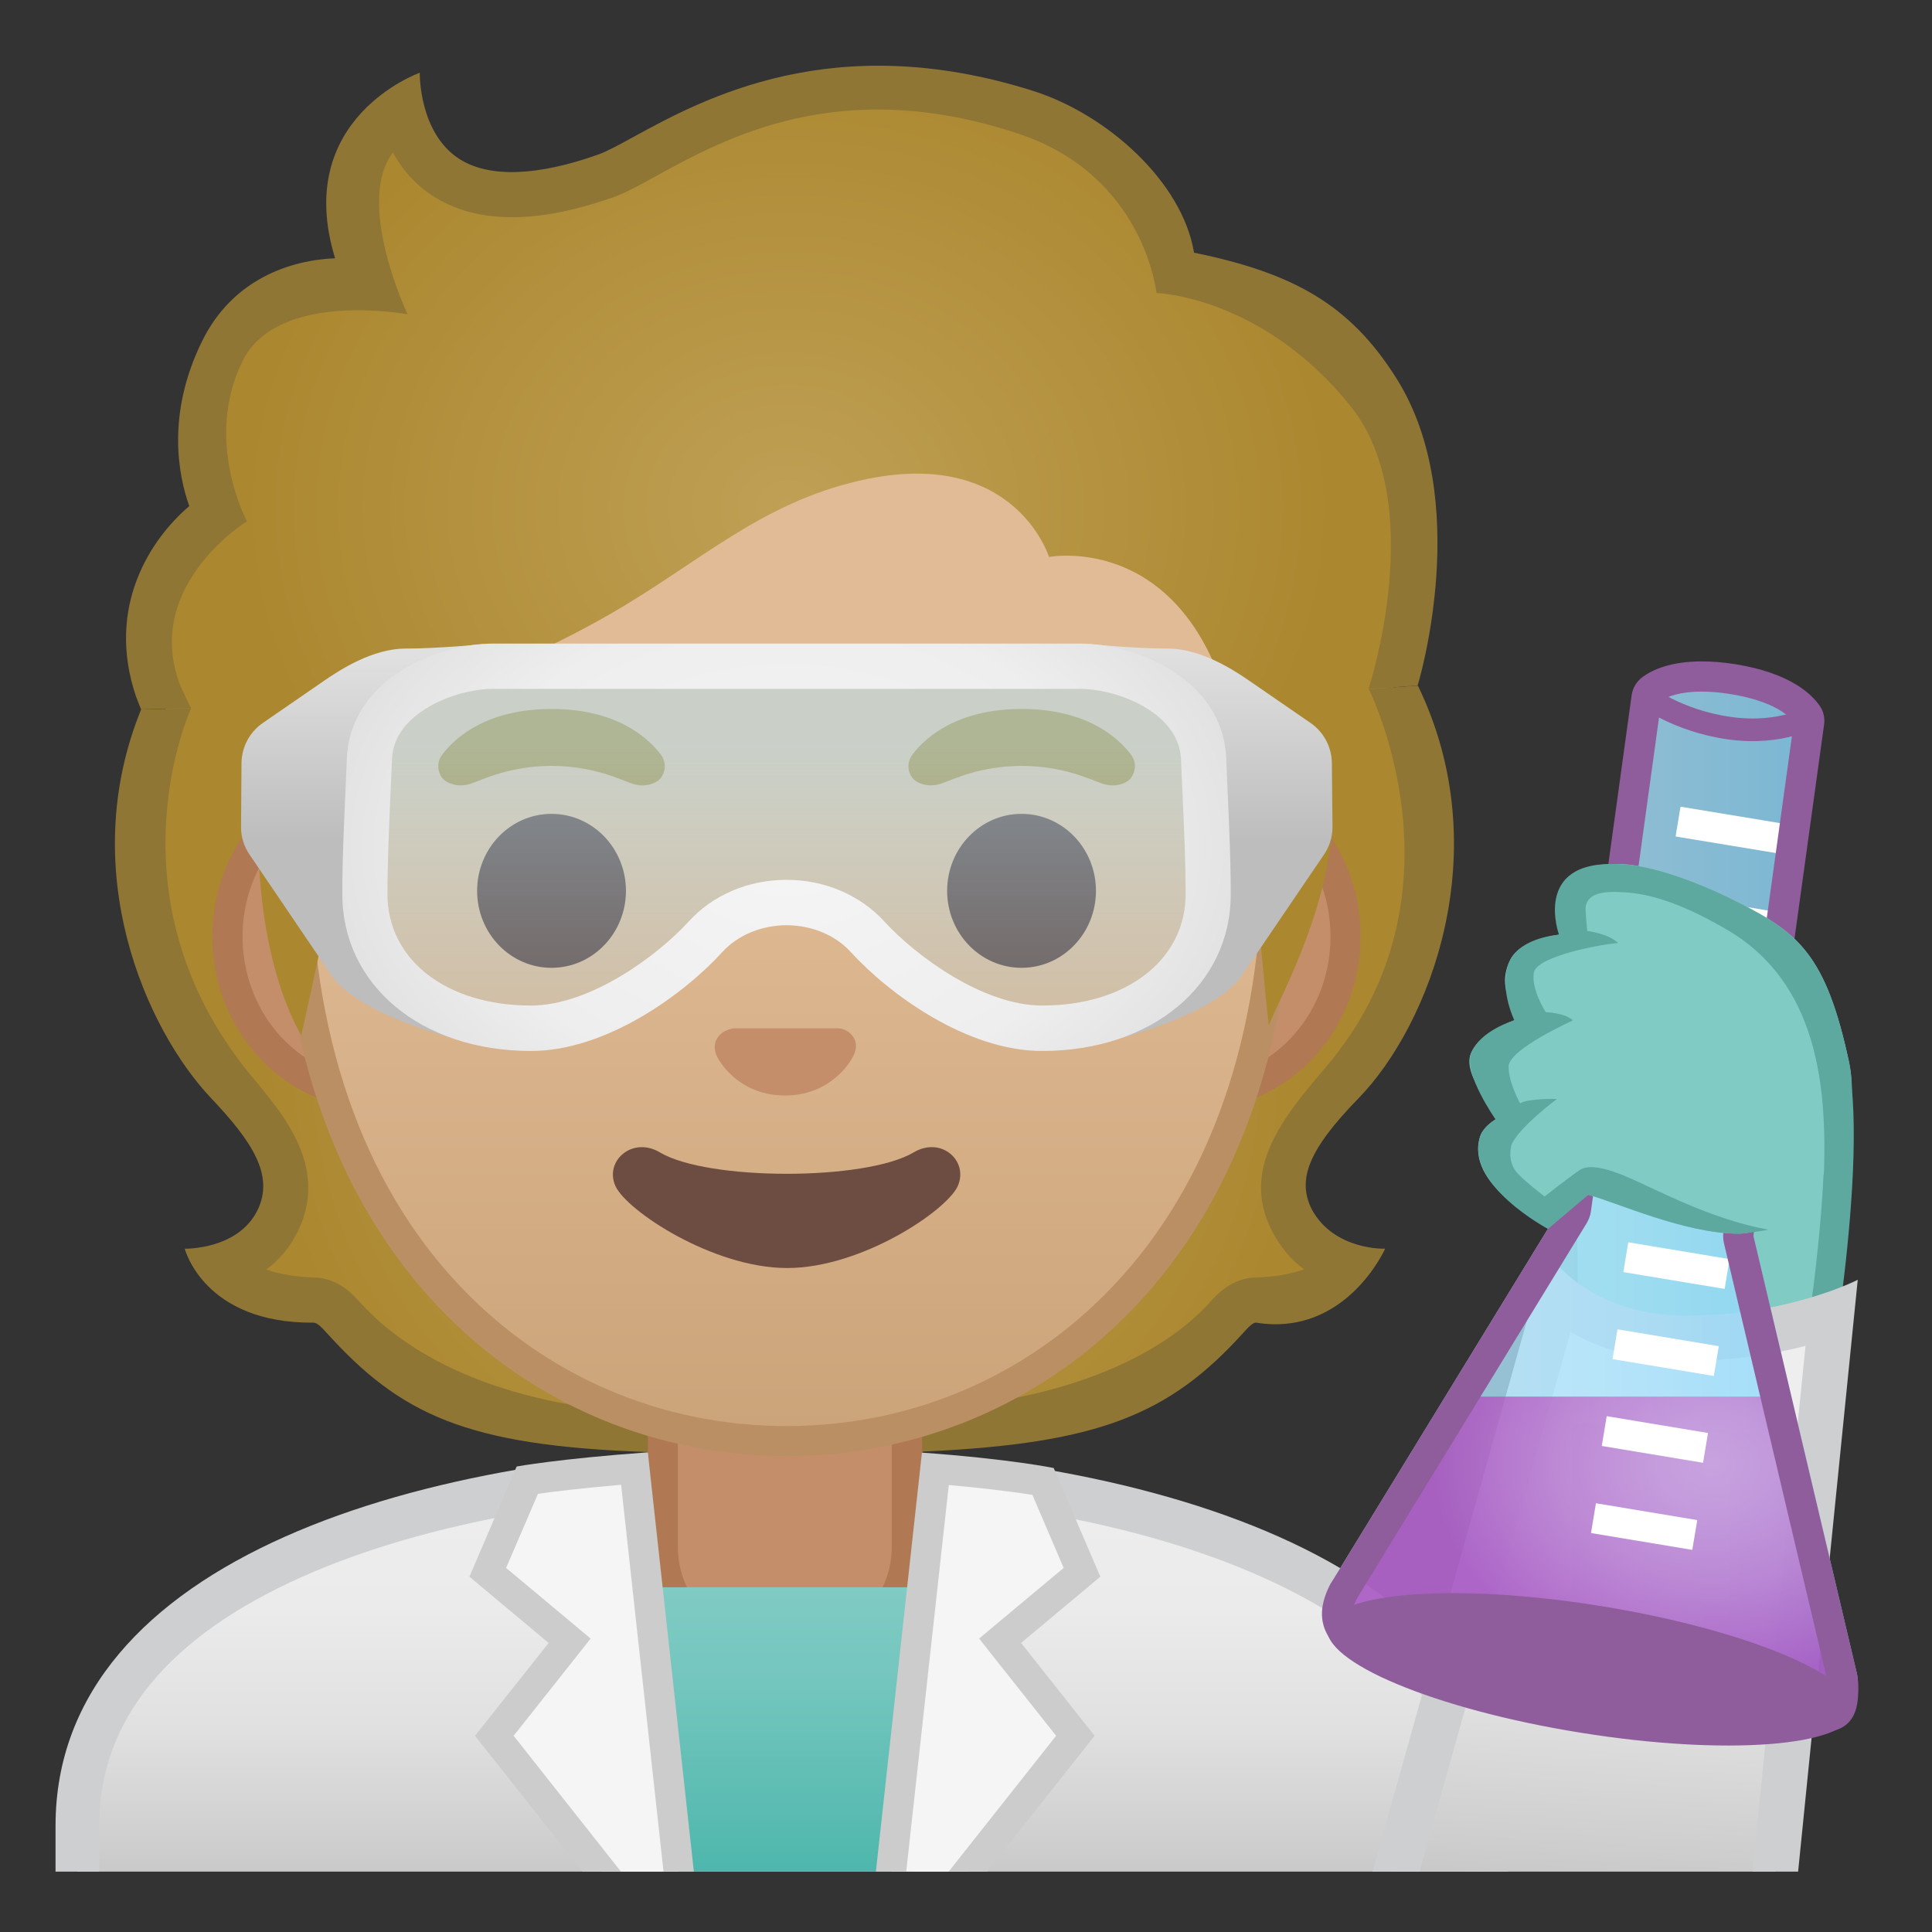 <?xml version="1.0" encoding="utf-8"?>
<!-- Generator: Adobe Illustrator 24.0.3, SVG Export Plug-In . SVG Version: 6.00 Build 0)  -->
<svg version="1.1" id="Layer_1" xmlns="http://www.w3.org/2000/svg" xmlns:xlink="http://www.w3.org/1999/xlink" x="0px" y="0px"
	 viewBox="0 0 128 128" style="enable-background:new 0 0 128 128;" xml:space="preserve">
<rect x="0" y="0" width="128" height="128" fill="#333333" stroke="none"/>
<g id="hair_1_">
	<radialGradient id="SVGID_1_" cx="52.087" cy="70.156" r="34.94" gradientUnits="userSpaceOnUse">
		<stop  offset="0" style="stop-color:#BFA055"/>
		<stop  offset="1" style="stop-color:#AB872F"/>
	</radialGradient>
	<path style="fill:url(#SVGID_1_);" d="M85.6,80.85c-1.6-3.1,0.25-5.95,3.32-9.12c3.46-3.57,9.5-15.28,3.39-26.2
		c0,0-80.15,1.22-81.3,1.39c-4.14,10.33-0.26,20.24,4.07,24.81c2.65,2.79,4.92,5.77,3.32,9.12c-0.99,2.07-2.6,2.7-3.73,2.93
		c0.3,0.47,0.7,0.86,1.17,1.14c1.61,0.96,3.65,1.18,4.97,1.22c0.8,0.02,1.38,0.55,1.91,1.13c5.61,6.23,9.52,7.51,29.28,7.51
		s23.67-1.29,29.28-7.51c0.53-0.58,1.11-1.11,1.91-1.13c1.32-0.03,3.36-0.25,4.97-1.22c0.47-0.28,0.87-0.67,1.17-1.14
		C88.2,83.55,86.64,82.88,85.6,80.85z"/>
	<path style="fill:#8F7635;" d="M86.93,80.16L86.93,80.16c-1.04-2.01-0.21-4.02,3.07-7.39c4.71-4.83,9.25-16.39,3.94-27.34
		c0.01-0.02-3.25,0.23-3.25,0.23s6.88,13.63-2.84,25.03c-2.76,3.24-5.7,6.73-3.58,10.85v0c0.55,1.07,1.27,1.93,2.13,2.56
		c-1.18,0.42-2.47,0.52-3.24,0.54c-1.56,0.04-2.56,1.15-2.99,1.63c-3.4,3.77-10.25,6.82-20.15,7.15l-16.08,0.27
		c-10.31-0.38-16.7-3.65-20.1-7.42c-0.43-0.48-1.43-1.59-2.99-1.63c-0.76-0.02-2.04-0.12-3.21-0.53c0.89-0.65,1.61-1.53,2.13-2.61
		c2.22-4.67-1.77-8.47-3.59-10.8c-9.11-11.68-3.52-23.77-3.52-23.77L9.35,47C5,57.69,9.68,68.21,13.99,72.76
		c2.71,2.86,4.21,5.12,3.06,7.44c-1.3,2.61-4.81,2.53-4.81,2.53s1.26,4.96,8.54,4.9c0.18,0,0.44,0.2,0.83,0.64
		c4.93,5.46,9.26,7.51,21.26,7.93l0.05,0.02l0.58,0c0.15,0,0.29,0.01,0.45,0.02v-0.02l17.14,0.02l0.08-0.07
		c11.6-0.52,16.3-2.43,21.23-7.9c0.39-0.44,0.65-0.66,0.83-0.64c5.94,0.95,8.54-4.9,8.54-4.9S88.42,82.86,86.93,80.16z"/>
</g>
<g id="coat">
	<linearGradient id="SVGID_2_" gradientUnits="userSpaceOnUse" x1="51.791" y1="97.349" x2="51.791" y2="124">
		<stop  offset="5.160866e-04" style="stop-color:#EEEEEE"/>
		<stop  offset="0.348" style="stop-color:#EBEBEB"/>
		<stop  offset="0.651" style="stop-color:#E0E0E0"/>
		<stop  offset="0.937" style="stop-color:#CECECE"/>
		<stop  offset="1" style="stop-color:#C9C9C9"/>
	</linearGradient>
	<path style="fill:url(#SVGID_2_);" d="M98.46,120.96c0-7.6-4.83-13.59-14.34-17.83c-8.29-3.69-19.78-5.74-32.32-5.78
		c-12.55,0.04-24.04,2.09-32.33,5.78c-9.52,4.24-14.34,10.23-14.34,17.83V124h93.34V120.96z"/>
	<path style="fill:#CDCFD1;" d="M6.57,120.96c0-6.97,4.54-12.53,13.49-16.51c8.11-3.61,19.39-5.62,31.74-5.66
		c12.35,0.04,23.63,2.04,31.74,5.66c8.95,3.98,13.49,9.54,13.49,16.51V124h2.89v-3.04c0-17.73-24.5-24.99-48.12-25.06
		c-23.62,0.07-48.12,7.33-48.12,25.06V124h2.89V120.96z"/>
</g>
<g id="neck">
	<path style="fill:#C48E6A;" d="M51.17,109.68c-4,0-7.26-3.22-7.26-7.17v-8.98h16.16v8.98c0,3.96-3.26,7.17-7.26,7.17H51.17z"/>
	<g>
		<path style="fill:#B07853;" d="M59.08,94.53v7.98c0,3.4-2.81,6.17-6.26,6.17h-1.65c-3.45,0-6.26-2.77-6.26-6.17v-7.98H52H59.08
			 M61.08,92.53H52h-9.08v9.98c0,4.51,3.7,8.17,8.26,8.17h1.65c4.56,0,8.26-3.66,8.26-8.17V92.53L61.08,92.53z"/>
	</g>
</g>
<g id="ears">
	<path style="fill:#C48E6A;" d="M24.78,72.46c-5.36,0-9.71-4.67-9.71-10.41s4.36-10.41,9.71-10.41h54.65
		c5.36,0,9.71,4.67,9.71,10.41s-4.36,10.41-9.71,10.41H24.78z"/>
	<g>
		<path style="fill:#B07853;" d="M79.44,52.64c4.8,0,8.71,4.22,8.71,9.41s-3.91,9.41-8.71,9.41H24.78c-4.8,0-8.71-4.22-8.71-9.41
			s3.91-9.41,8.71-9.41H79.44 M79.44,50.64H24.78c-5.89,0-10.71,5.14-10.71,11.41c0,6.28,4.82,11.41,10.71,11.41h54.65
			c5.89,0,10.71-5.14,10.71-11.41C90.15,55.77,85.33,50.64,79.44,50.64L79.44,50.64z"/>
	</g>
</g>
<g id="head">
	<linearGradient id="SVGID_3_" gradientUnits="userSpaceOnUse" x1="52.111" y1="12.951" x2="52.111" y2="94.717">
		<stop  offset="0.5" style="stop-color:#E0BB95"/>
		<stop  offset="1" style="stop-color:#CCA47A"/>
	</linearGradient>
	<path style="fill:url(#SVGID_3_);" d="M52.11,95.48c-15.66,0-32.52-12.14-32.52-38.81c0-12.38,3.56-23.79,10.02-32.13
		c6.05-7.8,14.25-12.27,22.5-12.27c8.25,0,16.45,4.47,22.5,12.27c6.46,8.34,10.02,19.75,10.02,32.13c0,12.09-3.51,22.19-10.14,29.21
		C68.63,92.07,60.68,95.48,52.11,95.48z"/>
	<g>
		<path style="fill:#BA8F63;" d="M52.11,13.27L52.11,13.27c7.94,0,15.85,4.33,21.71,11.88c6.33,8.16,9.81,19.35,9.81,31.52
			c0,11.83-3.41,21.7-9.87,28.52c-5.67,5.99-13.36,9.29-21.65,9.29c-8.29,0-15.98-3.3-21.65-9.29C24,78.36,20.59,68.5,20.59,56.67
			c0-12.16,3.49-23.35,9.81-31.52C36.26,17.6,44.17,13.27,52.11,13.27 M52.11,11.27L52.11,11.27L52.11,11.27
			c-17.4,0-33.52,18.61-33.52,45.39c0,26.64,16.61,39.81,33.52,39.81s33.52-13.17,33.52-39.81C85.63,29.88,69.51,11.27,52.11,11.27
			L52.11,11.27z"/>
	</g>
</g>
<path id="nose" style="fill:#C48E6A;" d="M55.86,68.26c-0.11-0.04-0.21-0.07-0.32-0.08h-7.07c-0.11,0.01-0.22,0.04-0.32,0.08
	c-0.64,0.26-0.99,0.92-0.69,1.63c0.3,0.71,1.71,2.69,4.55,2.69c2.84,0,4.25-1.99,4.55-2.69C56.85,69.19,56.5,68.52,55.86,68.26z"/>
<path id="mouth" style="fill:#6D4C41;" d="M60.53,76.35c-3.19,1.89-13.63,1.89-16.81,0c-1.83-1.09-3.7,0.58-2.94,2.24
	c0.75,1.63,6.45,5.42,11.37,5.42s10.55-3.79,11.3-5.42C64.2,76.92,62.36,75.26,60.53,76.35z"/>
<g id="eyebrows">
	<path style="fill:#AB872F;" d="M43.77,49.98c-0.93-1.23-3.07-3.01-7.23-3.01s-6.31,1.79-7.23,3.01c-0.41,0.54-0.31,1.17-0.02,1.55
		c0.26,0.35,1.04,0.68,1.9,0.39c0.86-0.29,2.54-1.16,5.35-1.18c2.81,0.02,4.49,0.89,5.35,1.18c0.86,0.29,1.64-0.03,1.9-0.39
		C44.08,51.14,44.18,50.52,43.77,49.98z"/>
	<path style="fill:#AB872F;" d="M74.92,49.98c-0.93-1.23-3.07-3.01-7.23-3.01s-6.31,1.79-7.23,3.01c-0.41,0.54-0.31,1.17-0.02,1.55
		c0.26,0.35,1.04,0.68,1.9,0.39c0.86-0.29,2.54-1.16,5.35-1.18c2.81,0.02,4.49,0.89,5.35,1.18c0.86,0.29,1.64-0.03,1.9-0.39
		C75.22,51.14,75.33,50.52,74.92,49.98z"/>
</g>
<g id="eyes">
	<ellipse style="fill:#5D4037;" cx="36.54" cy="59.02" rx="4.93" ry="5.1"/>
	<ellipse style="fill:#5D4037;" cx="67.68" cy="59.02" rx="4.93" ry="5.1"/>
</g>
<g id="collar">
	<linearGradient id="SVGID_4_" gradientUnits="userSpaceOnUse" x1="52.079" y1="105.159" x2="52.079" y2="124.188">
		<stop  offset="3.247793e-03" style="stop-color:#80CBC4"/>
		<stop  offset="0.333" style="stop-color:#73C6BE"/>
		<stop  offset="0.941" style="stop-color:#51B8AE"/>
		<stop  offset="1" style="stop-color:#4DB6AC"/>
	</linearGradient>
	<polygon style="fill:url(#SVGID_4_);" points="62.65,105.16 41.51,105.16 43.93,124 60.49,124 	"/>
	<path style="fill:#F5F5F5;" d="M71.25,115l-4.99-6.29l5.43-4.54l-2.58-6.02c-0.96-0.17-3.32-0.53-7.13-0.83L59.04,124h5.09
		L71.25,115z"/>
	<path style="fill:#CCCCCC;" d="M62.86,98.39c2.67,0.23,4.51,0.49,5.54,0.65l2.07,4.84l-4.11,3.43l-1.49,1.25l1.21,1.53l3.89,4.91
		l-7.12,9h2.55l7.12-9l-4.87-6.15l5.25-4.39l-3.09-7.2c0,0-2.81-0.59-8.73-1.02L58.03,124h2.01L62.86,98.39z"/>
	<path style="fill:#F5F5F5;" d="M42.03,97.29c-3.79,0.3-6.12,0.62-7.1,0.77l-2.62,6.11l5.43,4.54L32.75,115l7.12,9h5.09L42.03,97.29
		z"/>
	<path style="fill:#CCCCCC;" d="M34.03,115l3.89-4.91l1.21-1.53l-1.49-1.25l-4.11-3.43l2.11-4.91c1.04-0.15,2.86-0.37,5.51-0.6
		L43.96,124h2.01l-3.05-27.78c-5.92,0.43-8.69,0.94-8.69,0.94l-3.13,7.3l5.25,4.39L31.47,115l7.12,9h2.55L34.03,115z"/>
</g>
<g id="hair">
	
		<radialGradient id="SVGID_5_" cx="52.227" cy="33.678" r="36.373" gradientTransform="matrix(1 0 0 0.864 0 4.573)" gradientUnits="userSpaceOnUse">
		<stop  offset="0" style="stop-color:#BFA055"/>
		<stop  offset="1" style="stop-color:#AB872F"/>
	</radialGradient>
	<path style="fill:url(#SVGID_5_);" d="M40.15,10.81c-12.26,4.35-13.49-3.35-13.49-3.35c-6.66,3.32-2.28,10.45-2.28,10.45
		s-6.75-0.5-9.64,5.34c-3.02,6.11-0.36,10.78-0.36,10.78s-6.49,4.12-3.94,11.62c0,0,1.54,0.59,2.77,1.7
		c1.8,1.62,3.98,5.28,3.98,5.28c-0.62,10.74,2.77,15.95,2.77,15.95s4.21-18.45,3.81-21.27c0,0,7.76-1.54,16.57-6.58
		c5.95-3.41,10.02-7.41,16.71-8.91c10.18-2.29,12.45,5.08,12.45,5.08s9.42-1.81,12.26,11.27c1.17,5.38,1.67,14.37,2.31,19.84
		c-0.06-0.48,3.5-6.4,4.12-12.4c0.16-1.59,2.49-9.97,2.49-9.97l2.13-1.74c2.21-8.8-0.69-15.74-2.06-17.81
		c-2.5-3.79-8.49-9-12.97-8.24c0.23-4.8-3.55-9.25-8.1-10.78C57.23,2.89,43.81,9.51,40.15,10.81z"/>
	<path style="fill:#8F7635;" d="M9.01,46.14C9.11,46.42,9.35,47,9.35,47l3.3-0.08c0,0-0.68-1.4-0.8-1.74
		c-2.26-6.49,4.51-10.64,4.51-10.64s-2.89-5.36-0.29-10.62c2.33-4.71,10.93-3.1,10.93-3.1s-3.5-7.39-0.97-10.72
		c0.55,1.01,1.43,2.15,2.84,3c2.85,1.73,6.8,1.72,11.75-0.03c0.79-0.28,1.68-0.76,2.8-1.38c4.53-2.47,12.18-6.81,24.12-2.81
		c8.29,2.78,9.08,10.53,9.08,10.53s7.02,0.21,12.87,7.51c5.2,6.49,1.18,18.73,1.18,18.73l3.25-0.23c0.13-0.41,3.64-12.29-1.37-20.3
		c-3.12-5-6.93-7.04-13.44-8.38c-0.79-4.72-5.78-9.17-10.67-10.72C55.22,1.84,46.61,6.54,41.99,9.06c-0.96,0.53-1.79,0.98-2.36,1.18
		c-3.97,1.41-7.16,1.56-9.15,0.32c-2.75-1.72-2.67-5.74-2.67-5.74s-8.46,2.99-5.61,12.29c-2.93,0.12-6.77,1.36-8.8,5.47
		c-2.42,4.9-1.56,8.99-0.86,10.95C10.01,35.68,6.99,40.18,9.01,46.14z"/>
</g>
<path id="nose_1_" style="fill:#C48E6A;" d="M55.92,68.21c-0.1-0.04-0.21-0.07-0.32-0.08h-6.99c-0.11,0.01-0.21,0.04-0.32,0.08
	c-0.63,0.26-0.98,0.91-0.68,1.61c0.3,0.7,1.69,2.66,4.49,2.66c2.8,0,4.19-1.96,4.49-2.66C56.91,69.13,56.56,68.47,55.92,68.21z"/>
<g id="goggles">
	<linearGradient id="SVGID_6_" gradientUnits="userSpaceOnUse" x1="51.654" y1="44.309" x2="51.654" y2="68.501">
		<stop  offset="0.203" style="stop-color:#B3E5FC;stop-opacity:0.5"/>
		<stop  offset="1" style="stop-color:#B3E5FC;stop-opacity:0.2"/>
	</linearGradient>
	<path style="fill:url(#SVGID_6_);" d="M31.1,44.31h42.65l5.79,5.1v15.03c0,0-3.94,5.5-13.44,3.19s-8.23-8.05-13.87-8.05
		s-8.25,9.17-20.62,8.92c0,0-6.38-0.56-7.56-4.56l-0.28-16.61L31.1,44.31z"/>
	<g>
		<linearGradient id="SVGID_7_" gradientUnits="userSpaceOnUse" x1="80.209" y1="55.781" x2="80.209" y2="43.153">
			<stop  offset="0" style="stop-color:#BDBDBD"/>
			<stop  offset="1" style="stop-color:#E0E0E0"/>
		</linearGradient>
		<path style="fill:url(#SVGID_7_);" d="M88.28,54.76c0.01,0.67-0.19,1.32-0.57,1.87l-5.47,8.05c-2.06,2.85-9.3,4.43-9.3,4.43
			l8.18-9.14l-1.56-11.5l-7.43-5.8c0,0,3.07,0.3,5.24,0.3c2.17,0,4.33,1.39,5.44,2.16l4.02,2.77c0.88,0.61,1.4,1.6,1.41,2.66
			L88.28,54.76z"/>
	</g>
	<g>
		<linearGradient id="SVGID_8_" gradientUnits="userSpaceOnUse" x1="24.042" y1="55.614" x2="24.042" y2="43.492">
			<stop  offset="0" style="stop-color:#BDBDBD"/>
			<stop  offset="1" style="stop-color:#E0E0E0"/>
		</linearGradient>
		<path style="fill:url(#SVGID_8_);" d="M15.97,54.76c-0.01,0.67,0.19,1.32,0.57,1.87L22,64.68c2.06,2.85,9.3,4.43,9.3,4.43
			l-8.18-9.14l1.56-11.5l7.43-5.8c0,0-3.07,0.3-5.24,0.3s-4.33,1.39-5.44,2.16l-4.02,2.77c-0.88,0.61-1.4,1.6-1.41,2.66L15.97,54.76
			z"/>
	</g>
	<g>
		
			<radialGradient id="SVGID_9_" cx="52.111" cy="56.128" r="22.894" gradientTransform="matrix(1.028679e-13 1 -1.408 1.448837e-13 131.165 4.017)" gradientUnits="userSpaceOnUse">
			<stop  offset="0" style="stop-color:#F5F5F5"/>
			<stop  offset="0.676" style="stop-color:#EEEEEE"/>
			<stop  offset="1" style="stop-color:#E0E0E0"/>
		</radialGradient>
		<path style="fill:url(#SVGID_9_);" d="M71.58,45.64c1.1,0,2.93,0.35,4.48,1.34c2.1,1.34,2.16,2.89,2.19,3.4
			c0.03,0.77,0.06,1.52,0.1,2.25c0.1,2.31,0.2,4.49,0.2,6.61c0,4.34-3.91,7.38-9.5,7.38c-3.95,0-8.42-3.33-10.46-5.57
			c-1.6-1.75-3.96-2.76-6.48-2.76c-2.52,0-4.88,1-6.48,2.76c-2.04,2.24-6.51,5.57-10.46,5.57c-5.59,0-9.5-3.03-9.5-7.38
			c0-2.13,0.1-4.31,0.2-6.61c0.03-0.74,0.07-1.49,0.1-2.25c0.02-0.51,0.08-2.06,2.19-3.4c1.55-0.99,3.38-1.34,4.48-1.34H71.58
			 M71.58,42.64H32.64c-3.58,0-9.44,2.3-9.66,7.62c-0.13,3.2-0.3,6.11-0.3,8.99c0,6,5.21,10.38,12.5,10.38
			c5,0,10.15-3.78,12.67-6.55c1.08-1.18,2.68-1.78,4.26-1.78c1.59,0,3.19,0.6,4.26,1.78c2.53,2.77,7.67,6.55,12.67,6.55
			c7.29,0,12.5-4.38,12.5-10.38c0-2.88-0.17-5.79-0.3-8.99C81.03,44.93,75.17,42.64,71.58,42.64L71.58,42.64z"/>
	</g>
</g>
<g id="glove">
	<g>
		<path style="fill:#80CBC4;" d="M103.61,88.18c-0.1-5.7-0.13-11.79-0.01-13.54l17.4-5.69c1.62,3.02,0.64,13.74-0.49,20.73
			L103.61,88.18z"/>
		<path style="fill:#5DA89F;" d="M120.42,70.16c0.36,1.29,0.72,4.13,0.23,10.21c-0.26,3.26-0.69,6.39-0.97,8.26l-15.12-1.34
			c-0.08-4.86-0.1-9.82-0.03-11.94L120.42,70.16 M104.6,74.39L104.6,74.39L104.6,74.39 M121.36,67.81l-18.62,6.09
			c-0.38,0.1-0.09,15.17-0.09,15.17l18.66,1.66C121.31,90.72,124.67,71.24,121.36,67.81L121.36,67.81z"/>
	</g>
	<linearGradient id="SVGID_10_" gradientUnits="userSpaceOnUse" x1="107.595" y1="92.616" x2="105.906" y2="124.345">
		<stop  offset="5.160866e-04" style="stop-color:#EEEEEE"/>
		<stop  offset="0.348" style="stop-color:#EBEBEB"/>
		<stop  offset="0.651" style="stop-color:#E0E0E0"/>
		<stop  offset="0.937" style="stop-color:#CECECE"/>
		<stop  offset="1" style="stop-color:#C9C9C9"/>
	</linearGradient>
	<path style="fill:url(#SVGID_10_);" d="M121.33,87.1c-2.11,0.71-5.49,1.55-9.63,1.55c-4.15,0-6.88-1.46-8.53-2.81L92.48,124h25.13
		L121.33,87.1z"/>
	<g>
		<path style="fill:#CDCFD1;" d="M104.05,88.25c1.84,1.05,4.35,1.91,7.65,1.91c3.11,0,5.81-0.45,7.92-0.99L116.11,124h3.02
			l3.95-39.21c0,0-4.6,2.37-11.37,2.37s-9.25-4.3-9.25-4.3L90.93,124h3.12L104.05,88.25z"/>
	</g>
	<linearGradient id="SVGID_11_" gradientUnits="userSpaceOnUse" x1="87.735" y1="79.353" x2="123.091" y2="79.353">
		<stop  offset="0" style="stop-color:#B3E5FC"/>
		<stop  offset="0.309" style="stop-color:#B0E4FC"/>
		<stop  offset="0.571" style="stop-color:#A5E0FB"/>
		<stop  offset="0.815" style="stop-color:#94DAFB"/>
		<stop  offset="1" style="stop-color:#81D4FA"/>
	</linearGradient>
	<path style="opacity:0.8;fill:url(#SVGID_11_);" d="M117.17,113.2c2.99,0.44,6.43,0.67,5.86-2.3l-6.86-29.02l4.02-34.47
		c0.07-0.43-5.63-2.12-5.63-2.12c-0.94-0.15-5.57,0.15-5.67,0.75L103.42,80l-15.28,24.96c-1.4,2.67,1.04,4.26,4.02,4.7L117.17,113.2
		z"/>
	
		<radialGradient id="SVGID_12_" cx="113.403" cy="96.954" r="18.496" gradientTransform="matrix(1 0 0 0.778 0 21.541)" gradientUnits="userSpaceOnUse">
		<stop  offset="0" style="stop-color:#CE93D8"/>
		<stop  offset="0.205" style="stop-color:#CA8AD5"/>
		<stop  offset="0.537" style="stop-color:#BF73CC"/>
		<stop  offset="0.95" style="stop-color:#AD4CBE"/>
		<stop  offset="1" style="stop-color:#AB47BC"/>
	</radialGradient>
	<path style="opacity:0.8;fill:url(#SVGID_12_);" d="M123.03,110.9l-4.84-18.37H96.5l-8.36,12.43c-1.4,2.67,1.04,4.26,4.02,4.7
		l26.08,4.92C121.24,115.02,123.6,113.87,123.03,110.9z"/>
	
		<rect x="107.83" y="97.74" transform="matrix(0.164 -0.987 0.987 0.164 -8.746 191.967)" style="fill:#FFFFFF;" width="2" height="6.8"/>
	
		<rect x="108.55" y="91.98" transform="matrix(0.164 -0.987 0.987 0.164 -2.466 187.853)" style="fill:#FFFFFF;" width="2" height="6.8"/>
	
		<rect x="109.26" y="86.22" transform="matrix(0.164 -0.987 0.987 0.164 3.817 183.745)" style="fill:#FFFFFF;" width="2" height="6.8"/>
	
		<rect x="109.98" y="80.46" transform="matrix(0.164 -0.987 0.987 0.164 10.099 179.634)" style="fill:#FFFFFF;" width="2" height="6.8"/>
	
		<rect x="110.7" y="74.7" transform="matrix(0.164 -0.987 0.987 0.164 16.378 175.52)" style="fill:#FFFFFF;" width="2" height="6.8"/>
	
		<rect x="111.41" y="68.94" transform="matrix(0.163 -0.987 0.987 0.163 22.669 171.418)" style="fill:#FFFFFF;" width="2" height="6.8"/>
	
		<rect x="112.13" y="63.18" transform="matrix(0.164 -0.987 0.987 0.164 28.948 167.304)" style="fill:#FFFFFF;" width="2" height="6.8"/>
	
		<rect x="112.84" y="57.42" transform="matrix(0.164 -0.987 0.987 0.164 35.23 163.193)" style="fill:#FFFFFF;" width="2" height="6.8"/>
	
		<rect x="113.56" y="51.66" transform="matrix(0.163 -0.987 0.987 0.163 41.514 159.083)" style="fill:#FFFFFF;" width="2" height="6.8"/>
	<g>
		<g>
			<path style="fill:#8F5D9B;" d="M112.74,45.82c0.58,0,1.21,0.05,1.88,0.16c2.84,0.45,3.9,1.43,4.23,1.85l-4.67,33.78
				c-0.03,0.24-0.02,0.49,0.03,0.73l6.84,28.92c0.11,0.94,0.01,1.33-0.03,1.45c-0.08,0.02-0.26,0.07-0.63,0.07
				c-0.54,0-1.21-0.09-1.89-0.19l-26.27-3.38c-2.01-1-2.5-1.7-2.61-2.04c-0.1-0.29-0.01-0.7,0.26-1.23l15.24-24.9
				c0.14-0.24,0.24-0.5,0.28-0.77l4.67-33.86C110.45,46.17,111.25,45.82,112.74,45.82 M112.74,43.82c-2.05,0-3.25,0.55-3.9,1.02
				c-0.4,0.29-0.67,0.73-0.74,1.22L103.42,80l-15.28,24.96c-1.4,2.67-0.14,4.45,3.51,6.2l26.6,3.42c0.77,0.11,1.5,0.2,2.15,0.2
				c1.86,0,3.04-0.75,2.63-3.88l-6.86-29.02l4.68-33.87c0.06-0.43-0.03-0.87-0.27-1.22c-0.57-0.84-2.04-2.22-5.64-2.79
				C114.12,43.87,113.39,43.82,112.74,43.82L112.74,43.82z"/>
		</g>
	</g>
	<path style="fill:none;stroke:#8F5D9B;stroke-width:1.5;stroke-linejoin:round;stroke-miterlimit:10;" d="M108.89,46.03
		c0,0,2.15,1.71,5.67,2.21c3.52,0.5,5.63-0.83,5.63-0.83"/>
	<path style="fill:#80CBC4;" d="M102.26,81.05c0,0-5.22-2.56-4.2-5.76c0.24-0.75,1.33-1.32,1.33-1.32s-2.57-2.66-1.94-4.18
		c0.62-1.51,3.46-2.42,3.46-2.42s-1.96-1.49-0.87-3.75c0.75-1.55,3.75-1.76,3.75-1.76s-2.67-4.63,3.39-4.62
		c1.8,0,4.77,0.91,8.06,2.58c3.94,2,5.75,3.51,7.25,10.5c1.18,5.48-3.71,11.41-7.29,11.41c-3.58,0.01-8.18-2.11-9.99-2.58
		L102.26,81.05z"/>
	<g>
		
			<ellipse transform="matrix(0.159 -0.987 0.987 0.159 -20.555 197.072)" style="fill:#8F5D9B;" cx="105.43" cy="110.6" rx="4.25" ry="17.66"/>
	</g>
	<path style="fill:#5DA89F;" d="M122.5,70.33c-1.5-6.98-3.31-8.49-7.25-10.5c-3.3-1.68-6.27-2.58-8.06-2.58c-0.01,0-0.01,0-0.02,0
		c-5.69-0.26-3.88,4.68-3.88,4.68s-2.49,0.15-3.24,1.7c-0.83,1.69,0.28,3.97,0.28,3.97s-2.3,0.67-2.87,2.2
		c-0.5,1.35,1.63,4.37,1.63,4.37s-0.77,0.38-1.02,1.13c-1.03,3.19,4.49,6.12,4.49,6.12l2.67-2.26c1.8,0.47,6.39,2.58,9.99,2.58
		c0.25,0,1.69-0.21,1.95-0.27c-3.83-0.69-7.35-2.63-9.31-3.47c-1.42-0.61-2.59-0.89-3.2-0.48c-0.61,0.41-2.33,1.75-2.33,1.75
		s-1.44-1.1-1.87-1.63c-0.58-0.71-0.38-1.67-0.3-1.84c0.53-1.16,2.99-2.99,2.99-2.99s-1.89-0.05-2.44,0.29c0,0-0.79-1.42-0.76-2.46
		c0.04-1.14,4.25-3.03,4.25-3.03c-0.47-0.51-1.79-0.55-1.79-0.55s-0.98-1.52-0.79-2.62s4.51-1.89,5.58-1.96
		c-0.62-0.63-2.04-0.8-2.04-0.8s-0.15-1.38-0.1-1.64c0.18-0.9,1.23-1.02,2.62-0.92s3.35,0.51,6.68,2.44
		c6,3.48,6.84,10.27,6.42,17.39C122.32,76.78,123.09,73.08,122.5,70.33z"/>
</g>
</svg>
